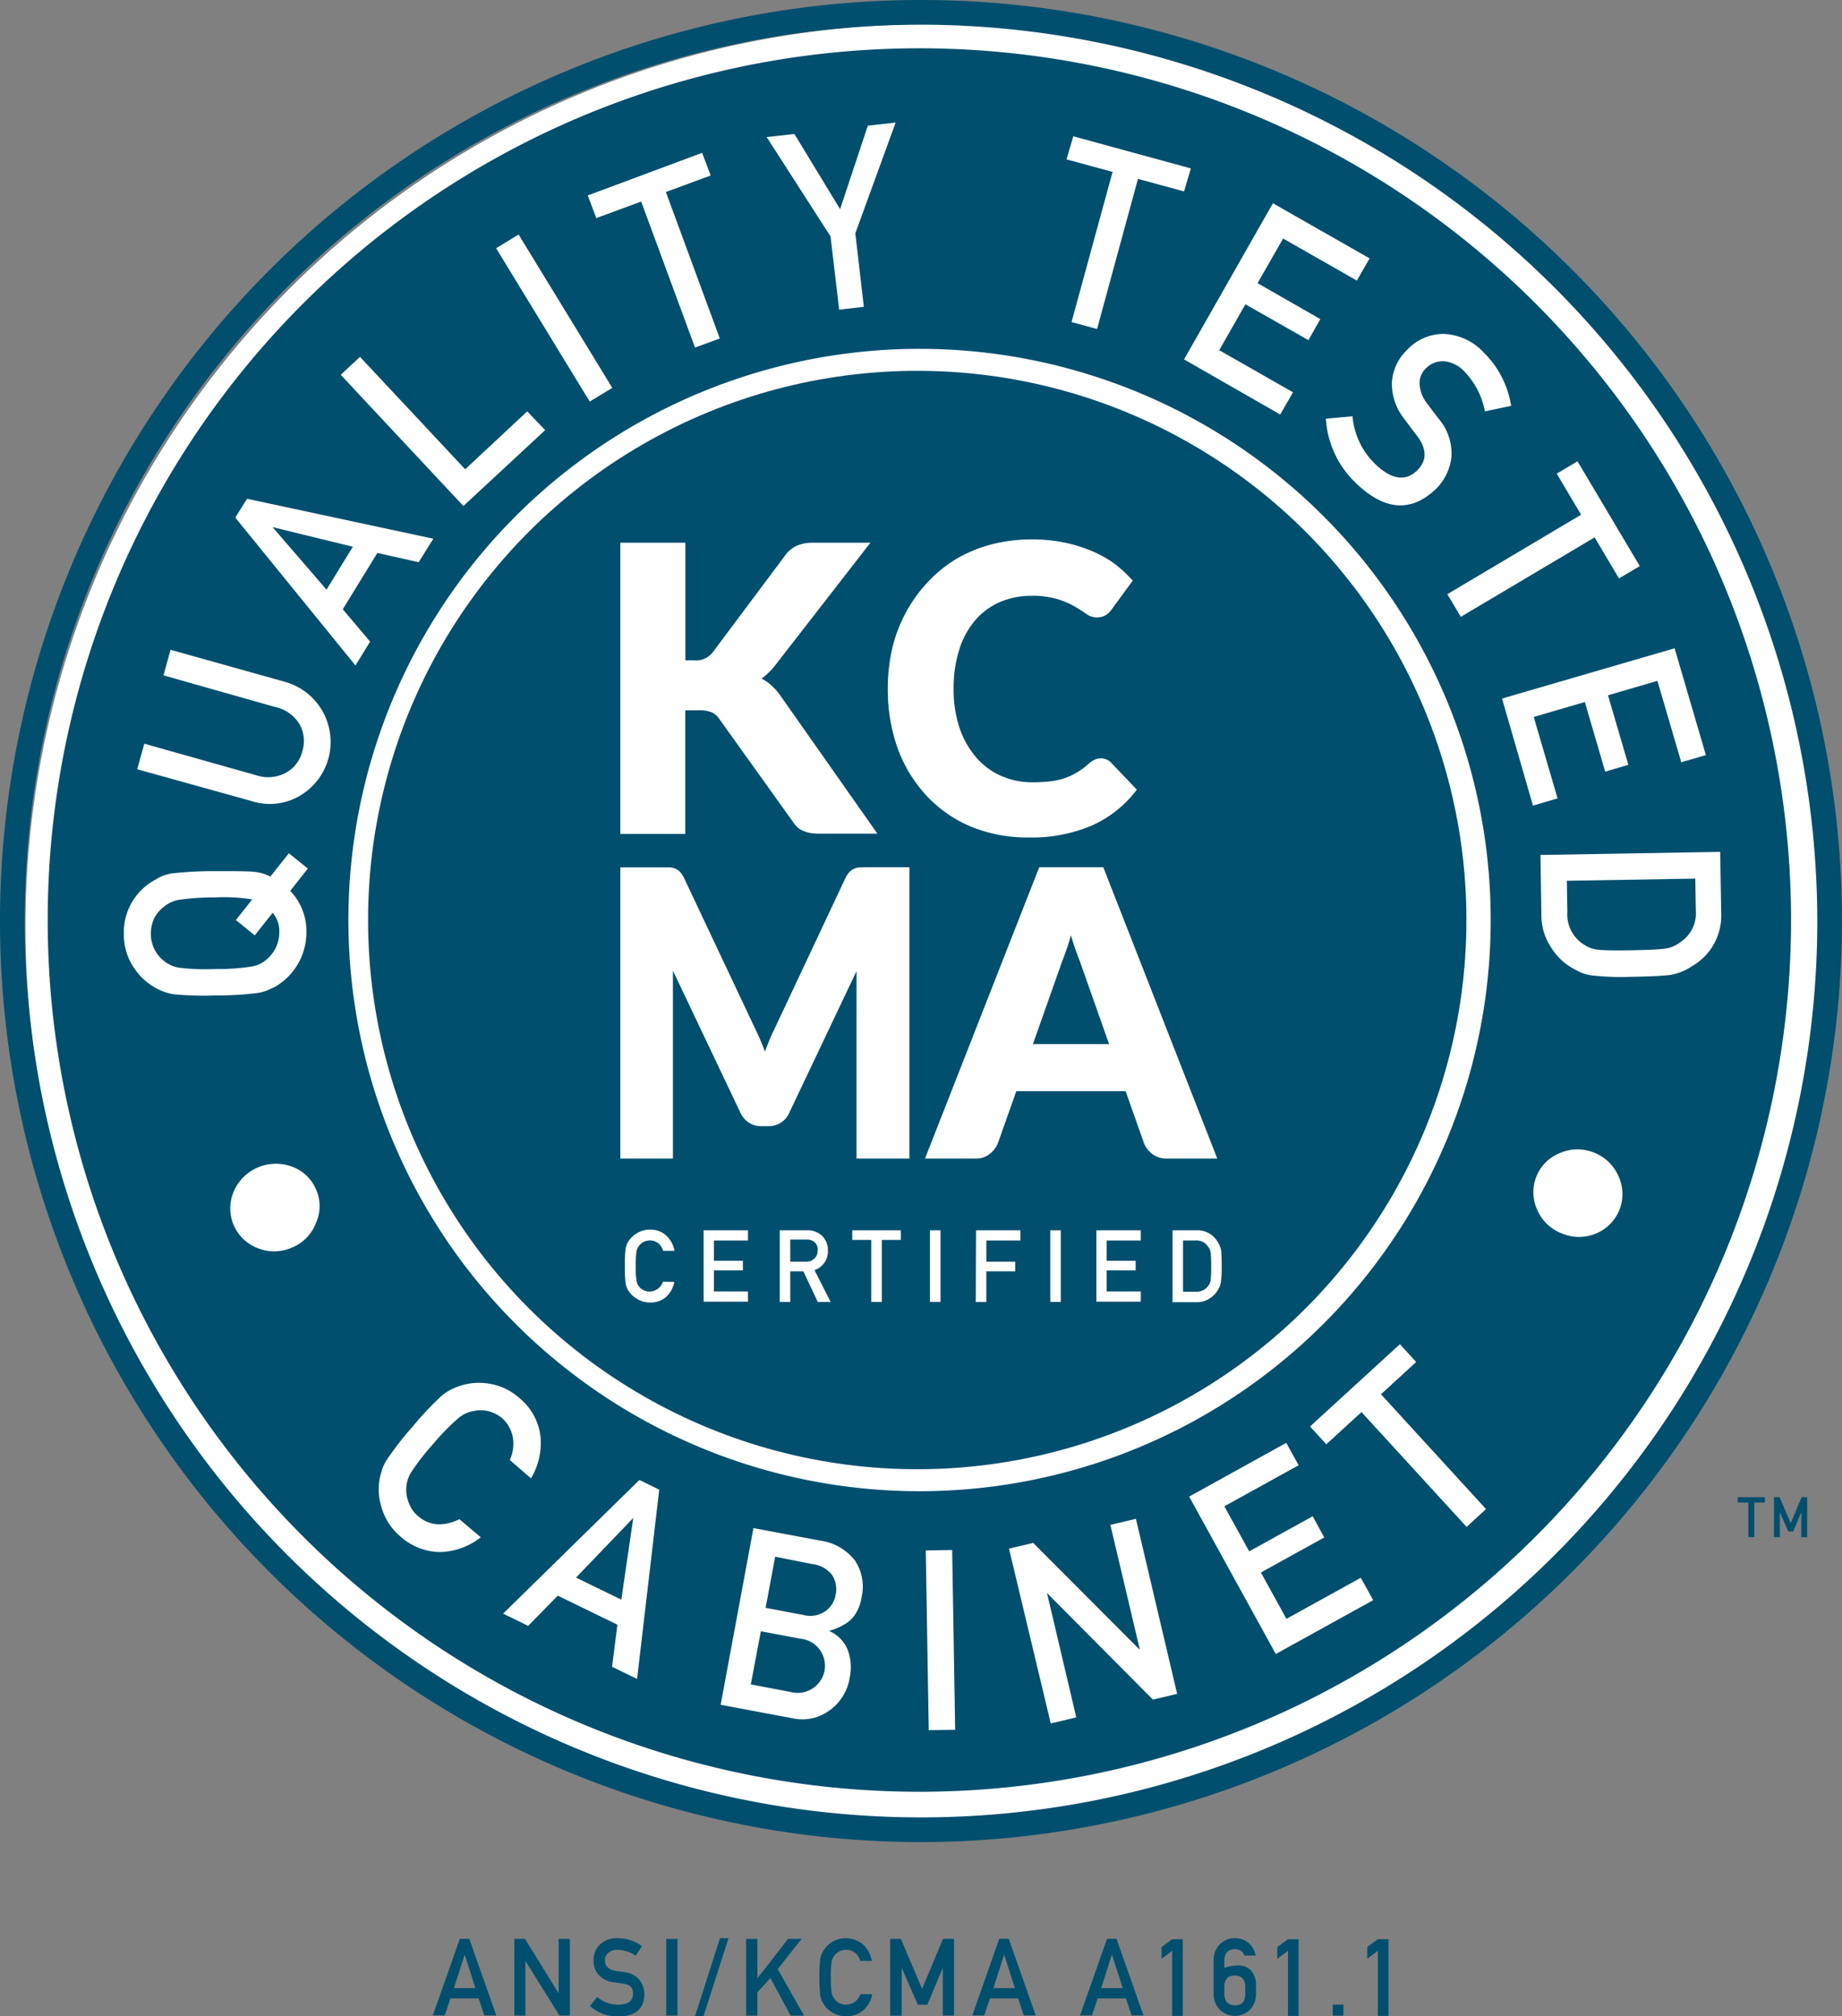 <?xml version="1.0" encoding="UTF-8"?> <svg xmlns="http://www.w3.org/2000/svg" id="Layer_1" data-name="Layer 1" viewBox="0 0 216.24 236.68"><rect x="0" y="0" width="216.24" height="236.68" fill="#808080" stroke="none"/><defs><style>.cls-1{fill:#fff;}.cls-2{fill:#004f6e;}</style></defs><title>Artboard 4</title><circle class="cls-1" cx="108.89" cy="108.75" r="105.9"></circle><path class="cls-2" d="M107.93,5.67A102.33,102.33,0,1,0,210.26,108,102.34,102.34,0,0,0,107.93,5.67Zm0,169.38A67.05,67.05,0,1,1,175,108,67.05,67.05,0,0,1,107.93,175.05Z"></path><circle class="cls-2" cx="107.68" cy="108" r="64.47"></circle><path class="cls-2" d="M108.12,216.24A108.12,108.12,0,1,1,216.24,108.12,108.24,108.24,0,0,1,108.12,216.24Zm0-213.34A105.22,105.22,0,1,0,213.34,108.12,105.34,105.34,0,0,0,108.12,2.9Z"></path><path class="cls-1" d="M34.29,146.44a5.14,5.14,0,0,1-4,.09,5,5,0,0,1-2.88-6.6,5.39,5.39,0,0,1,6.81-3,4.86,4.86,0,0,1,2.88,2.69,4.78,4.78,0,0,1,0,3.92A5,5,0,0,1,34.29,146.44Z"></path><path class="cls-1" d="M34.07,104.58a6.78,6.78,0,0,1,1.9,4.79,7.38,7.38,0,0,1-3.68,6.47l-.91.42a5.76,5.76,0,0,1-1.12.3,37.38,37.38,0,0,1-4.89.29,37.64,37.64,0,0,1-4.93-.13,6.06,6.06,0,0,1-2-.66,7.22,7.22,0,0,1-2.64-2.34,6.87,6.87,0,0,1-1.26-4,7,7,0,0,1,3.69-6.45,5.1,5.1,0,0,1,2-.75,43.4,43.4,0,0,1,4.92-.26c2.19,0,3.72,0,4.59.07a5.41,5.41,0,0,1,2,.57l2.17-2.74,2.23,1.8Zm-4.16,5.22L27.69,108l1.92-2.42a20.67,20.67,0,0,0-4.43-.23,27.37,27.37,0,0,0-4.25.29,3.75,3.75,0,0,0-1.74.85,3.9,3.9,0,0,0-1.07,1.26,4.29,4.29,0,0,0-.41,1.93,4.13,4.13,0,0,0,.48,1.87,3.93,3.93,0,0,0,1.1,1.28,3.68,3.68,0,0,0,1.77.77,25.38,25.38,0,0,0,4.26.15,25.22,25.22,0,0,0,4.21-.29,3.48,3.48,0,0,0,1.77-.83,4.17,4.17,0,0,0,1.49-3.2,3.35,3.35,0,0,0-.78-2.28Z"></path><path class="cls-1" d="M16.11,90.3l.83-3L30.06,91a4.44,4.44,0,0,0,3.49-.28,3.93,3.93,0,0,0,1.94-2.53,4,4,0,0,0-.34-3.2,4.44,4.44,0,0,0-2.85-2L19.19,79.28l.83-3,13.44,3.76a7.33,7.33,0,0,1,1.75,13.37,6.94,6.94,0,0,1-5.66.63Z"></path><path class="cls-1" d="M44.3,64.91l-4.06,6.61,3.21,3.8-1.72,2.8L27.62,60.76,29,58.55l21.87,4.69L49.15,66Zm-2.88-.73L32,61.88l0,0,6.33,7.34Z"></path><path class="cls-1" d="M40,44l2.26-2.11L54.61,55.09l7.28-6.8L64,50.49,54.4,59.4Z"></path><path class="cls-1" d="M58.24,29.14l2.64-1.61,11,18-2.65,1.61Z"></path><path class="cls-1" d="M75.27,23.66,70,25.6l-1-2.66,13.43-5,1,2.66-5.26,1.94L84.5,39.73,81.59,40.8Z"></path><path class="cls-1" d="M97.5,27.75,90,16.09l3.26-.36,5.36,8.82,3.26-9.8,3.26-.36-4.73,13,1,8.63-2.9.33Z"></path><path class="cls-1" d="M130.61,20.18l-5.41-1.47L126,16l13.8,3.77L139,22.47,133.59,21l-4.8,17.62-3-.81Z"></path><path class="cls-1" d="M149.43,23.86l11.35,6.47-1.49,2.61L150.63,28l-3,5.24L155,37.46l-1.4,2.47-7.4-4.21-3.07,5.39,8.66,4.94-1.5,2.61L139,42.19Z"></path><path class="cls-1" d="M158.78,48.87a8.83,8.83,0,0,0,2.65,5.59c1.91,1.84,3.56,2.1,4.94.76,1.12-1.11,1.15-2.4.11-3.89-.51-.67-1.06-1.39-1.65-2.19a6.61,6.61,0,0,1-1.43-4.25,5.75,5.75,0,0,1,1.75-3.78,5.85,5.85,0,0,1,4.41-1.91,6.8,6.8,0,0,1,4.67,2.23,11.2,11.2,0,0,1,3.17,6.21l-3.08.65a9.17,9.17,0,0,0-2.45-4.72,3.76,3.76,0,0,0-2.21-1.15,2.76,2.76,0,0,0-2.34.9,2.34,2.34,0,0,0-.67,1.66,3.87,3.87,0,0,0,.82,2.29c.33.46.8,1.08,1.4,1.86a6.29,6.29,0,0,1,1.52,4.5,6.21,6.21,0,0,1-1.81,3.76q-4.38,4.19-9.42-.7a11.36,11.36,0,0,1-3.51-7.54Z"></path><path class="cls-1" d="M185.61,60.42l-2.86-4.82,2.44-1.45,7.31,12.3-2.44,1.45-2.86-4.82-15.71,9.33-1.58-2.66Z"></path><path class="cls-1" d="M196.59,76.1l3.67,12.54-2.89.84-2.8-9.56-5.8,1.7,2.39,8.16-2.72.8-2.39-8.17-6,1.75,2.8,9.56-2.89.85L176.33,82Z"></path><path class="cls-1" d="M201.94,100l.12,7.15a6.85,6.85,0,0,1-3.46,6.29,6.57,6.57,0,0,1-2.48,1c-.86.11-2.36.19-4.5.22a30.54,30.54,0,0,1-4.75-.16,5.87,5.87,0,0,1-1.22-.31c-.35-.16-.71-.35-1.09-.56a7.09,7.09,0,0,1-2.5-2.46,6.8,6.8,0,0,1-1.11-3.87l-.11-6.94Zm-18,3.39.06,3.7a4.15,4.15,0,0,0,1.9,3.76,3.66,3.66,0,0,0,1.74.64c.69.07,2,.09,3.86.06s3.15-.09,3.94-.19a3.76,3.76,0,0,0,1.92-.83,4.06,4.06,0,0,0,1.72-3.68l-.06-3.71Z"></path><path class="cls-1" d="M187.19,135.33a5.16,5.16,0,0,1,2.86,2.85,5,5,0,0,1-2.77,6.65,5.15,5.15,0,0,1-4-.07,5.09,5.09,0,0,1-2.84-2.79,4.94,4.94,0,0,1,2.77-6.65A5.1,5.1,0,0,1,187.19,135.33Z"></path><path class="cls-1" d="M56.44,180.46a8,8,0,0,1-4.89,1.73A7.14,7.14,0,0,1,47,180.36a7,7,0,0,1-2.25-3.55,6.88,6.88,0,0,1-.12-3.5c.09-.34.19-.66.29-1a5.89,5.89,0,0,1,.52-1,37.14,37.14,0,0,1,3-3.84,36.07,36.07,0,0,1,3.37-3.59,5.87,5.87,0,0,1,1.84-1.07,7.1,7.1,0,0,1,3.51-.42,6.94,6.94,0,0,1,3.82,1.73,6.81,6.81,0,0,1,2.47,4.52,8,8,0,0,1-1.12,4.9l-2.48-2.15a4.62,4.62,0,0,0,.37-2.54A4,4,0,0,0,59,166.52a4.09,4.09,0,0,0-1.72-.88,4,4,0,0,0-1.69,0,3.61,3.61,0,0,0-1.75.81,25.88,25.88,0,0,0-3,3.07,26.49,26.49,0,0,0-2.59,3.34,3.94,3.94,0,0,0-.27,3.52,3.59,3.59,0,0,0,1.11,1.6q2,1.71,4.85.36Z"></path><path class="cls-1" d="M72.48,190.72l-7-3.41L62,190.86l-2.94-1.44,16-15.69,2.33,1.14-2.6,22.22-2.94-1.43Zm.46-2.94,1.4-9.59,0,0-6.72,7Z"></path><path class="cls-1" d="M88.45,179.38l7.78,1.46a6.23,6.23,0,0,1,4.16,2.38,5.56,5.56,0,0,1,.75,4.31,5,5,0,0,1-1,2.33,4,4,0,0,1-1.11.88,6.32,6.32,0,0,1-1.64.68v.06a4.11,4.11,0,0,1,2.15,2.25,6,6,0,0,1,.22,3.15,5.82,5.82,0,0,1-2.43,3.94,5.36,5.36,0,0,1-4.26.89l-8.47-1.59Zm.87,12.11-1.18,6.24,4.69.89a3.23,3.23,0,0,0,2.67-.49A3.18,3.18,0,0,0,94,192.37ZM91,182.74l-1.12,6,4.4.83a3.14,3.14,0,0,0,2.62-.44,2.94,2.94,0,0,0,1.2-1.94,3.09,3.09,0,0,0-.4-2.28,3.39,3.39,0,0,0-2.3-1.3Z"></path><path class="cls-1" d="M108.68,182l3.1-.05.35,21.1-3.1.05Z"></path><path class="cls-1" d="M118.45,181.79l2.84-.67,12.45,12.48h.06L130.35,179l3-.71,4.84,20.55-2.85.67L122.91,187h0l3.44,14.6-3,.71Z"></path><path class="cls-1" d="M139.6,175.68,151,169.37l1.45,2.63-8.72,4.82,2.92,5.29,7.45-4.12,1.36,2.49-7.44,4.11,3,5.44,8.73-4.82,1.45,2.63-11.43,6.32Z"></path><path class="cls-1" d="M159.83,165.76l-4.13,3.78-1.91-2.09,10.55-9.66,1.91,2.09-4.13,3.79,12.33,13.48-2.28,2.09Z"></path><path class="cls-1" d="M80.45,83.38H82a4.12,4.12,0,0,1,1.54.23,2.22,2.22,0,0,1,.89.77l8.59,12a4.42,4.42,0,0,0,.48.62,2.35,2.35,0,0,0,.65.47,4,4,0,0,0,.84.29,5.82,5.82,0,0,0,1.1.1H103L91.65,81.71a7.23,7.23,0,0,0-1.32-1.45,5.82,5.82,0,0,0-.92-.6A8.16,8.16,0,0,0,91.08,78l11.1-14.29H95.46a4.63,4.63,0,0,0-1.89.34,3.56,3.56,0,0,0-1.46,1.23L83.64,76.61a2.48,2.48,0,0,1-2.18.91h-1V63.71H72.82V97.89h7.63Z"></path><path class="cls-1" d="M108.67,93.3A15.12,15.12,0,0,0,113.9,97a17.42,17.42,0,0,0,6.89,1.31,17.93,17.93,0,0,0,7.31-1.37,13.44,13.44,0,0,0,5.17-4l.19-.24-3-3.15a1.64,1.64,0,0,0-1.23-.53,1.67,1.67,0,0,0-.76.18,3,3,0,0,0-.61.4,8.52,8.52,0,0,1-1.41,1.06,7.89,7.89,0,0,1-1.47.69,8.92,8.92,0,0,1-1.71.37,16.61,16.61,0,0,1-2.09.11,8.94,8.94,0,0,1-3.58-.72,8.16,8.16,0,0,1-2.92-2.11,10.29,10.29,0,0,1-2-3.45,14.12,14.12,0,0,1-.73-4.69,14.88,14.88,0,0,1,.68-4.66,9.8,9.8,0,0,1,1.88-3.42,8.24,8.24,0,0,1,2.88-2.11,9.37,9.37,0,0,1,3.71-.73,10.2,10.2,0,0,1,3,.38,9.57,9.57,0,0,1,2,.84c.53.31,1,.6,1.36.86a2.15,2.15,0,0,0,2.41.16,2.52,2.52,0,0,0,.61-.61l2.51-3.43-.22-.21A14.9,14.9,0,0,0,130.6,66a14,14,0,0,0-2.71-1.43,16.86,16.86,0,0,0-3.14-.92,18.58,18.58,0,0,0-3.57-.33,19,19,0,0,0-4.73.57,16.5,16.5,0,0,0-4.12,1.68A15.58,15.58,0,0,0,109,68.24a16.78,16.78,0,0,0-2.56,3.49A17.18,17.18,0,0,0,104.77,76a20.94,20.94,0,0,0-.55,4.82,20.65,20.65,0,0,0,1.15,7A16.56,16.56,0,0,0,108.67,93.3Z"></path><path class="cls-1" d="M100.92,101.82a1.88,1.88,0,0,0-.66.16,1.76,1.76,0,0,0-.56.4,2.91,2.91,0,0,0-.46.71l-8.36,17.78c-.27.54-.52,1.12-.75,1.71l-.33.86c-.1-.28-.21-.55-.32-.82-.23-.57-.48-1.14-.74-1.68l-8.43-17.86a3.05,3.05,0,0,0-.44-.69,1.65,1.65,0,0,0-.56-.41,1.89,1.89,0,0,0-.67-.16l-.73,0H72.82V136H79V115.07c0-.35,0-.73,0-1.12l7.86,16.54a2.91,2.91,0,0,0,1,1.26,2.59,2.59,0,0,0,1.49.45h.87a2.64,2.64,0,0,0,2.5-1.71L100.55,114c0,.36,0,.7,0,1V136h6.21V101.8h-5.09Z"></path><path class="cls-1" d="M129.52,101.8H122L108.59,136h5.94a2.56,2.56,0,0,0,1.68-.56,3,3,0,0,0,.92-1.2l2.18-6.15h12.83l2.18,6.17a3,3,0,0,0,1,1.24,2.75,2.75,0,0,0,1.68.5h5.9Zm-4.14,9.13c.12-.36.23-.74.34-1.13.11.37.23.74.34,1.09.24.73.48,1.38.69,1.9l3.45,9.77h-8.94l3.43-9.71C124.9,112.32,125.14,111.67,125.38,110.93Z"></path><path class="cls-1" d="M79.16,150.48a3.21,3.21,0,0,1-1,1.8,2.82,2.82,0,0,1-1.84.62,2.77,2.77,0,0,1-1.61-.48,2.88,2.88,0,0,1-1-1l-.16-.36a3,3,0,0,1-.11-.45,14.05,14.05,0,0,1-.08-2,14.21,14.21,0,0,1,.08-2,2.5,2.5,0,0,1,.27-.8,3,3,0,0,1,1-1,2.84,2.84,0,0,1,1.61-.47,2.73,2.73,0,0,1,1.92.72,3.19,3.19,0,0,1,.94,1.77H77.85a1.83,1.83,0,0,0-.55-.87,1.57,1.57,0,0,0-1-.35,1.73,1.73,0,0,0-.75.18,1.54,1.54,0,0,0-.51.43,1.42,1.42,0,0,0-.32.7,10.41,10.41,0,0,0-.09,1.7,10,10,0,0,0,.09,1.68A1.41,1.41,0,0,0,75,151a1.31,1.31,0,0,0,.51.42,1.39,1.39,0,0,0,.75.19,1.65,1.65,0,0,0,1.56-1.15Z"></path><path class="cls-1" d="M82.6,144.42h5.21v1.2h-4V148h3.4v1.13h-3.4v2.47h4v1.2H82.6Z"></path><path class="cls-1" d="M91.54,144.42h3.18a2.47,2.47,0,0,1,1.67.55,2.28,2.28,0,0,1,.8,1.8,2.33,2.33,0,0,1-1.57,2.33l1.89,3.73H96l-1.69-3.59H92.77v3.59H91.54Zm1.23,3.69h1.88a1.34,1.34,0,0,0,1-.42,1.31,1.31,0,0,0,.34-.92,1.15,1.15,0,0,0-.41-1,1.41,1.41,0,0,0-.91-.26H92.77Z"></path><path class="cls-1" d="M102.28,145.55h-2.23v-1.13h5.7v1.13h-2.23v7.28h-1.24Z"></path><path class="cls-1" d="M109.17,144.42h1.24v8.41h-1.24Z"></path><path class="cls-1" d="M114.58,144.42h5.21v1.2h-4v2.49h3.39v1.13h-3.39v3.59h-1.24Z"></path><path class="cls-1" d="M123.3,144.42h1.23v8.41H123.3Z"></path><path class="cls-1" d="M128.71,144.42h5.21v1.2h-4V148h3.4v1.13h-3.4v2.47h4v1.2h-5.21Z"></path><path class="cls-1" d="M137.65,144.42h2.85a2.72,2.72,0,0,1,2.48,1.42,2.57,2.57,0,0,1,.38,1q.06.53.06,1.8a11.6,11.6,0,0,1-.1,1.89,2.34,2.34,0,0,1-.13.49,4.65,4.65,0,0,1-.23.43,2.93,2.93,0,0,1-1,1,2.7,2.7,0,0,1-1.54.41h-2.77Zm1.23,7.21h1.48a1.66,1.66,0,0,0,1.51-.73,1.33,1.33,0,0,0,.26-.69,13.37,13.37,0,0,0,.05-1.54,14.93,14.93,0,0,0-.05-1.57,1.42,1.42,0,0,0-.32-.77,1.59,1.59,0,0,0-1.45-.71h-1.48Z"></path><path class="cls-2" d="M56.19,234.59H52.88l-.67,2h-1.4l3.17-9h1.11l3.17,9h-1.4Zm-.38-1.21-1.26-3.94h0l-1.26,3.94Z"></path><path class="cls-2" d="M60.38,227.6h1.25l3.95,6.4h0v-6.4h1.32v9H65.68l-4-6.41h0v6.41H60.38Z"></path><path class="cls-2" d="M70.1,234.42a3.75,3.75,0,0,0,2.48.9c1.14,0,1.71-.43,1.73-1.25s-.37-1.08-1.14-1.22L72,232.69a2.88,2.88,0,0,1-1.72-.86,2.46,2.46,0,0,1-.6-1.67,2.5,2.5,0,0,1,.76-1.91,2.9,2.9,0,0,1,2.09-.73,4.91,4.91,0,0,1,2.83.93l-.74,1.12a4,4,0,0,0-2.16-.69,1.61,1.61,0,0,0-1,.32,1.15,1.15,0,0,0-.44,1,1,1,0,0,0,.29.71,1.69,1.69,0,0,0,.94.44c.24.05.57.09,1,.15a2.63,2.63,0,0,1,1.81.91,2.58,2.58,0,0,1,.58,1.68c0,1.72-1.06,2.6-3.06,2.62a4.87,4.87,0,0,1-3.33-1.23Z"></path><path class="cls-2" d="M78.21,227.6h1.32v9H78.21Z"></path><path class="cls-2" d="M84.52,227.52h1l-2.93,9.16h-1Z"></path><path class="cls-2" d="M87.59,227.6h1.32v4.64h0l3.6-4.64H94.1l-2.8,3.55,3.09,5.46H92.82l-2.38-4.41-1.53,1.66v2.75H87.59Z"></path><path class="cls-2" d="M102.4,234.09a3.39,3.39,0,0,1-1.1,1.93,3.06,3.06,0,0,1-2,.66,3,3,0,0,1-1.72-.52,2.92,2.92,0,0,1-1-1.1c-.07-.13-.12-.26-.18-.39a4.76,4.76,0,0,1-.12-.48,24.43,24.43,0,0,1,0-4.19,2.78,2.78,0,0,1,.3-.86,3,3,0,0,1,1-1.11,3.13,3.13,0,0,1,3.77.26,3.43,3.43,0,0,1,1,1.9H101a2,2,0,0,0-.59-.93,1.69,1.69,0,0,0-1.08-.38,1.86,1.86,0,0,0-.81.19,1.81,1.81,0,0,0-.55.47,1.53,1.53,0,0,0-.34.75,11.74,11.74,0,0,0-.09,1.81,11.5,11.5,0,0,0,.09,1.8,1.61,1.61,0,0,0,.34.77,1.69,1.69,0,0,0,.56.45,1.56,1.56,0,0,0,.8.2,1.79,1.79,0,0,0,1.67-1.23Z"></path><path class="cls-2" d="M104.5,227.6h1.25l2.5,5.87,2.45-5.87H112v9h-1.32V231h0l-1.82,4.33h-1.11L105.85,231h0v5.62H104.5Z"></path><path class="cls-2" d="M119.52,234.59h-3.31l-.67,2h-1.4l3.17-9h1.11l3.17,9h-1.4Zm-.38-1.21-1.26-3.94h0l-1.26,3.94Z"></path><path class="cls-2" d="M132.17,234.59h-3.31l-.67,2h-1.4l3.17-9h1.11l3.17,9h-1.39Zm-.37-1.21-1.27-3.94h0l-1.26,3.94Z"></path><path class="cls-2" d="M137.6,229l-1.24.94v-1.38l1.24-.92h1.25v9H137.6Z"></path><path class="cls-2" d="M142.48,230.11a2.47,2.47,0,0,1,.78-1.92,2.37,2.37,0,0,1,1.7-.67,2.51,2.51,0,0,1,1.57.52,2.39,2.39,0,0,1,.86,1.52H146.1a1.14,1.14,0,0,0-1.15-.75c-.8,0-1.2.47-1.22,1.38V231a5.22,5.22,0,0,1,1.67-.28,2,2,0,0,1,1.46.59,2.59,2.59,0,0,1,.58,1.91v.83a2.59,2.59,0,0,1-.75,1.91,2.48,2.48,0,0,1-1.73.68,2.49,2.49,0,0,1-2.48-2.59Zm1.25,3.91q0,1.36,1.23,1.38t1.23-1.38v-.74q0-1.36-1.23-1.38t-1.23,1.38Z"></path><path class="cls-2" d="M151.2,229l-1.25.94v-1.38l1.25-.92h1.24v9H151.2Z"></path><path class="cls-2" d="M156.46,235.32h1.25v1.29h-1.25Z"></path><path class="cls-2" d="M161.75,229l-1.24.94v-1.38l1.24-.92H163v9h-1.25Z"></path><path class="cls-2" d="M205.24,176.38H204v-.63h3.19v.63h-1.25v4.07h-.69Z"></path><path class="cls-2" d="M208.26,175.75h.65l1.31,3.06,1.28-3.06h.65v4.7h-.69v-2.93h0l-.95,2.26h-.57l-1-2.26h0v2.93h-.69Z"></path></svg> 